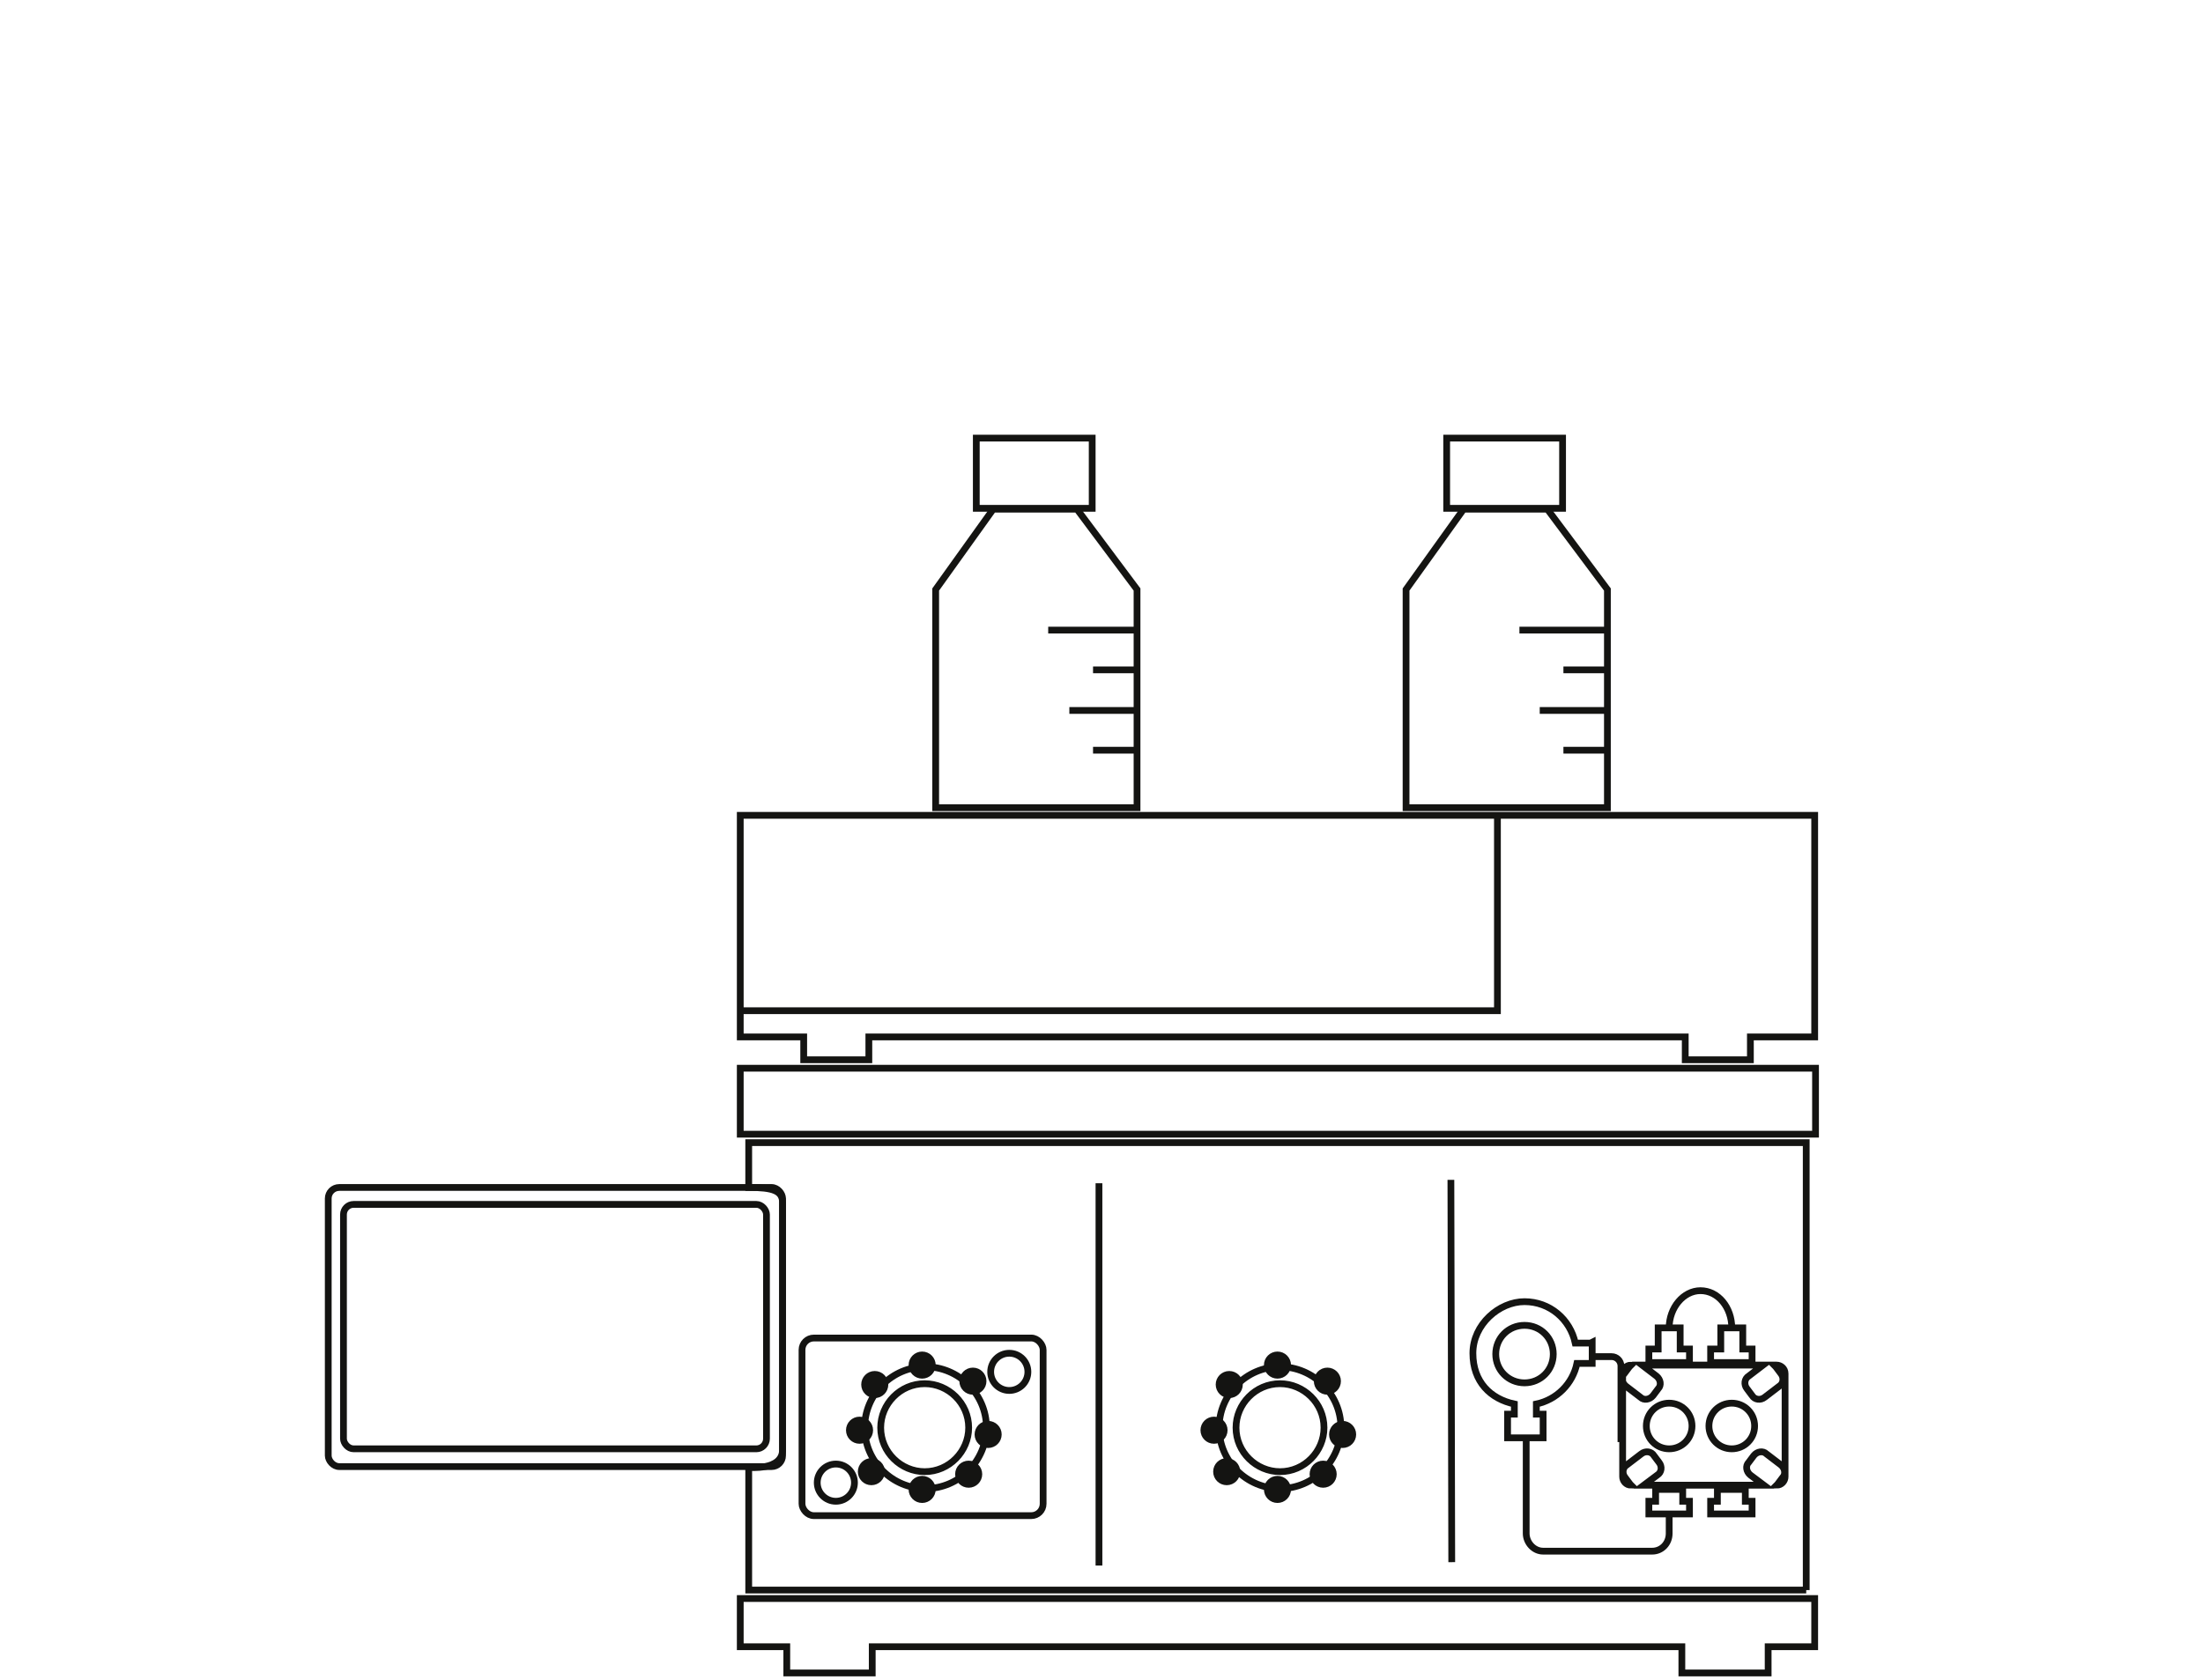 <?xml version="1.0" encoding="UTF-8"?>
<svg xmlns="http://www.w3.org/2000/svg" baseProfile="tiny" version="1.2" viewBox="0 0 260.4 198.6">
  <!-- Generator: Adobe Illustrator 29.3.1, SVG Export Plug-In . SVG Version: 2.1.0 Build 151)  -->
  <g id="AZURA_Compact_System">
    <g>
      <g>
        <polygon points="214.5 96.4 87.5 96.4 87.5 122.6 95 122.6 95 125.3 102.7 125.3 102.7 122.6 199.2 122.6 199.2 125.3 206.9 125.3 206.9 122.6 214.5 122.6 214.5 96.4" fill="none" stroke="#141412" stroke-miterlimit="10" stroke-width=".8"/>
        <polyline points="177 96.4 177 119.5 87.5 119.5" fill="none" stroke="#141412" stroke-miterlimit="10" stroke-width=".8"/>
      </g>
      <g>
        <g>
          <polygon points="127.3 60.2 117.4 60.2 110.6 69.7 110.6 95.5 134.4 95.5 134.4 69.7 127.3 60.2" fill="none" stroke="#141412" stroke-miterlimit="10" stroke-width=".8"/>
          <rect x="115.4" y="51.8" width="13.7" height="8.3" fill="none" stroke="#141412" stroke-miterlimit="10" stroke-width=".8"/>
        </g>
        <g>
          <line x1="123.9" y1="74.5" x2="134.4" y2="74.5" fill="none" stroke="#141412" stroke-miterlimit="10" stroke-width=".8"/>
          <line x1="129.2" y1="79.2" x2="134.4" y2="79.2" fill="none" stroke="#141412" stroke-miterlimit="10" stroke-width=".8"/>
          <line x1="126.4" y1="84" x2="134.4" y2="84" fill="none" stroke="#141412" stroke-miterlimit="10" stroke-width=".8"/>
          <line x1="129.2" y1="88.7" x2="134.4" y2="88.7" fill="none" stroke="#141412" stroke-miterlimit="10" stroke-width=".8"/>
        </g>
        <g>
          <polygon points="182.9 60.2 173 60.2 166.2 69.7 166.2 95.5 190 95.5 190 69.7 182.9 60.2" fill="none" stroke="#141412" stroke-miterlimit="10" stroke-width=".8"/>
          <rect x="171" y="51.8" width="13.7" height="8.3" fill="none" stroke="#141412" stroke-miterlimit="10" stroke-width=".8"/>
        </g>
        <g>
          <line x1="179.6" y1="74.5" x2="190" y2="74.5" fill="none" stroke="#141412" stroke-miterlimit="10" stroke-width=".8"/>
          <line x1="184.8" y1="79.2" x2="190" y2="79.2" fill="none" stroke="#141412" stroke-miterlimit="10" stroke-width=".8"/>
          <line x1="182" y1="84" x2="190" y2="84" fill="none" stroke="#141412" stroke-miterlimit="10" stroke-width=".8"/>
          <line x1="184.8" y1="88.7" x2="190" y2="88.7" fill="none" stroke="#141412" stroke-miterlimit="10" stroke-width=".8"/>
        </g>
      </g>
      <g>
        <rect x="87.5" y="126.3" width="127.1" height="7.8" fill="none" stroke="#141412" stroke-miterlimit="10" stroke-width=".8"/>
        <path d="M213.5,188h-125v-14.5s4,.4,4-2.1,0-12.4,0-12.4c0,0,0-16.1,0-16.8,0-1.4-1.1-1.8-4-1.8v-5.3h125v52.9Z" fill="none" stroke="#141412" stroke-miterlimit="10" stroke-width=".8"/>
        <polygon points="87.5 189 87.5 194.7 93 194.7 93 197.8 103.1 197.8 103.1 194.7 198.8 194.7 198.8 197.8 209 197.8 209 194.7 214.5 194.7 214.5 189 87.5 189" fill="none" stroke="#141412" stroke-miterlimit="10" stroke-width=".8"/>
        <line x1="129.9" y1="139.9" x2="129.9" y2="185.1" fill="none" stroke="#141412" stroke-miterlimit="10" stroke-width=".8"/>
        <line x1="171.5" y1="139.5" x2="171.6" y2="184.7" fill="none" stroke="#141412" stroke-miterlimit="10" stroke-width=".8"/>
        <g>
          <g>
            <polygon points="206.3 177.5 206.3 176.1 203 176.1 203 177.5 202.2 177.5 202.2 179 207.1 179 207.1 177.5 206.3 177.5" fill="none" stroke="#141412" stroke-miterlimit="10" stroke-width=".8"/>
            <polygon points="198.9 177.5 198.9 176.1 195.7 176.1 195.7 177.5 194.9 177.5 194.9 179 199.7 179 199.7 177.5 198.9 177.5" fill="none" stroke="#141412" stroke-miterlimit="10" stroke-width=".8"/>
            <polygon points="198.6 159.5 198.6 157 196 157 196 159.5 194.9 159.5 194.9 161.1 199.7 161.1 199.7 159.5 198.6 159.5" fill="none" stroke="#141412" stroke-miterlimit="10" stroke-width=".8"/>
            <polygon points="206 159.5 206 157 203.4 157 203.4 159.5 202.2 159.5 202.2 161.1 207.1 161.1 207.1 159.5 206 159.5" fill="none" stroke="#141412" stroke-miterlimit="10" stroke-width=".8"/>
            <path d="M209.7,161.4h0c0,0,.1.1.2.2l.6.8c.4.5.3,1.2-.2,1.5l-1.7,1.3c-.5.4-1.2.3-1.5-.2l-.6-.8c-.4-.5-.3-1.2.2-1.5l1.7-1.3h-14.3l1.7,1.3c.5.4.6,1.1.2,1.5l-.6.8c-.4.5-1.1.6-1.5.2l-1.7-1.3c-.5-.4-.6-1.1-.2-1.5l.6-.8c0,0,.1-.1.2-.2-.6,0-1,.5-1,1v12.2c0,.5.4,1,1,1,0,0,0,0-.1-.1l-.6-.8c-.4-.5-.3-1.2.2-1.5l1.7-1.3c.5-.4,1.2-.3,1.5.2l.6.8c.4.5.3,1.2-.2,1.5l-1.6,1.2h14.2s-1.6-1.2-1.6-1.2c-.5-.4-.6-1.1-.2-1.5l.6-.8c.4-.5,1.1-.6,1.5-.2l1.7,1.3c.5.4.6,1.1.2,1.5l-.6.8c0,0,0,0-.1.1.6,0,1-.5,1-1v-12.2c0-.6-.5-1-1-1ZM197.3,171.3c-1.5,0-2.7-1.2-2.7-2.7s1.2-2.7,2.7-2.7,2.7,1.2,2.7,2.7-1.2,2.7-2.7,2.7ZM204.7,171.3c-1.5,0-2.7-1.2-2.7-2.7s1.2-2.7,2.7-2.7,2.7,1.2,2.7,2.7-1.2,2.7-2.7,2.7Z" fill="none" stroke="#141412" stroke-miterlimit="10" stroke-width=".8"/>
            <path d="M204.7,157c0-2.4-1.6-4.4-3.7-4.4-2,0-3.7,2-3.7,4.4" fill="none" stroke="#141412" stroke-miterlimit="10" stroke-width=".8"/>
          </g>
          <path d="M191.6,170.5v-9c0-.6-.5-1.1-1.1-1.1h-2.5" fill="none" stroke="#141412" stroke-miterlimit="10" stroke-width=".8"/>
          <path d="M188,158.8h-1.8c-.6-2.8-3-4.9-6-4.9s-6.1,2.7-6.1,6.1,2.1,5.4,4.9,6v1.2h-.8v2.8h4.2v-2.8h-.8v-1.2c2.4-.5,4.3-2.4,4.8-4.8h1.8v-2.5ZM180.2,163.5c-1.9,0-3.4-1.5-3.4-3.4s1.5-3.4,3.4-3.4,3.4,1.5,3.4,3.4-1.5,3.4-3.4,3.4Z" fill="none" stroke="#141412" stroke-miterlimit="10" stroke-width=".8"/>
          <path d="M197.3,179.1v2.2c0,1.2-.9,2.1-2,2.1h-12.9c-1.1,0-2-1-2-2.1v-11.2" fill="none" stroke="#141412" stroke-miterlimit="10" stroke-width=".8"/>
        </g>
        <g>
          <rect x="94.8" y="158.2" width="28.5" height="21" rx="1.4" ry="1.4" fill="none" stroke="#141412" stroke-miterlimit="10" stroke-width=".8"/>
          <circle cx="119.3" cy="162.2" r="2.2" fill="none" stroke="#141412" stroke-miterlimit="10" stroke-width=".8"/>
          <circle cx="98.8" cy="175.3" r="2.2" fill="none" stroke="#141412" stroke-miterlimit="10" stroke-width=".8"/>
        </g>
        <g>
          <circle cx="109" cy="161.4" r="1.2" fill="#141412" stroke="#141412" stroke-miterlimit="10" stroke-width=".8"/>
          <circle cx="115" cy="163.3" r="1.2" fill="#141412" stroke="#141412" stroke-miterlimit="10" stroke-width=".8"/>
          <circle cx="116.8" cy="169.6" r="1.2" fill="#141412" stroke="#141412" stroke-miterlimit="10" stroke-width=".8"/>
          <circle cx="114.5" cy="174.3" r="1.2" fill="#141412" stroke="#141412" stroke-miterlimit="10" stroke-width=".8"/>
          <circle cx="109" cy="176.1" r="1.2" fill="#141412" stroke="#141412" stroke-miterlimit="10" stroke-width=".8"/>
          <circle cx="103" cy="174" r="1.2" fill="#141412" stroke="#141412" stroke-miterlimit="10" stroke-width=".8"/>
          <circle cx="101.6" cy="169.1" r="1.2" fill="#141412" stroke="#141412" stroke-miterlimit="10" stroke-width=".8"/>
          <circle cx="103.4" cy="163.7" r="1.2" fill="#141412" stroke="#141412" stroke-miterlimit="10" stroke-width=".8"/>
          <path d="M109.4,161.6h0c-4,0-7.2,3.3-7.2,7.2h0c0,4,3.3,7.2,7.2,7.2h0c4,0,7.2-3.3,7.2-7.2h0c0-4-3.3-7.2-7.2-7.2ZM114.5,168.8c0,2.8-2.3,5.2-5.2,5.2h0c-2.8,0-5.2-2.3-5.2-5.2h0c0-2.8,2.3-5.2,5.2-5.2h0c2.8,0,5.2,2.3,5.2,5.2h0Z" fill="none" stroke="#141412" stroke-miterlimit="10" stroke-width=".8"/>
        </g>
        <g>
          <circle cx="151" cy="161.4" r="1.2" fill="#141412" stroke="#141412" stroke-miterlimit="10" stroke-width=".8"/>
          <circle cx="156.9" cy="163.3" r="1.2" fill="#141412" stroke="#141412" stroke-miterlimit="10" stroke-width=".8"/>
          <circle cx="158.7" cy="169.6" r="1.2" fill="#141412" stroke="#141412" stroke-miterlimit="10" stroke-width=".8"/>
          <circle cx="156.4" cy="174.3" r="1.2" fill="#141412" stroke="#141412" stroke-miterlimit="10" stroke-width=".8"/>
          <circle cx="151" cy="176.1" r="1.2" fill="#141412" stroke="#141412" stroke-miterlimit="10" stroke-width=".8"/>
          <circle cx="145" cy="174" r="1.2" fill="#141412" stroke="#141412" stroke-miterlimit="10" stroke-width=".8"/>
          <circle cx="143.5" cy="169.1" r="1.2" fill="#141412" stroke="#141412" stroke-miterlimit="10" stroke-width=".8"/>
          <circle cx="145.3" cy="163.7" r="1.2" fill="#141412" stroke="#141412" stroke-miterlimit="10" stroke-width=".8"/>
          <path d="M151.3,161.6h0c-4,0-7.2,3.3-7.2,7.2h0c0,4,3.3,7.2,7.2,7.2h0c4,0,7.2-3.3,7.2-7.2h0c0-4-3.3-7.2-7.2-7.2ZM156.5,168.8c0,2.8-2.3,5.2-5.2,5.2h0c-2.8,0-5.2-2.3-5.2-5.2h0c0-2.8,2.3-5.2,5.2-5.2h0c2.8,0,5.2,2.3,5.2,5.2h0Z" fill="none" stroke="#141412" stroke-miterlimit="10" stroke-width=".8"/>
        </g>
      </g>
      <g>
        <rect x="38.8" y="140.4" width="53.7" height="33" rx="1.3" ry="1.3" fill="none" stroke="#141412" stroke-miterlimit="10" stroke-width=".8"/>
        <rect x="40.6" y="142.4" width="50" height="28.9" rx="1.2" ry="1.2" fill="none" stroke="#141412" stroke-miterlimit="10" stroke-width=".8"/>
      </g>
    </g>
  </g>
  <g id="AZURA_Lab_System" display="none">
    <g>
      <g>
        <polyline points="63.5 135.2 63.5 145.8 145.6 145.8 145.6 111 63.5 111 63.5 113.7" fill="none" stroke="#141412" stroke-miterlimit="10" stroke-width=".8"/>
        <g>
          <polygon points="145.6 52.2 63.5 52.2 63.5 68.1 68.4 68.1 68.4 69.7 73.4 69.7 73.4 68.1 135.7 68.1 135.7 69.7 140.7 69.7 140.7 68.1 145.6 68.1 145.6 52.2" fill="none" stroke="#141412" stroke-miterlimit="10" stroke-width=".8"/>
          <polyline points="121.3 52.2 121.3 66.2 63.5 66.2" fill="none" stroke="#141412" stroke-miterlimit="10" stroke-width=".8"/>
        </g>
        <rect x="63.5" y="152.3" width="82.1" height="4.6" fill="none" stroke="#141412" stroke-miterlimit="10" stroke-width=".8"/>
        <polygon points="63.5 146.4 63.5 149.8 67.1 149.8 67.1 151.6 73.7 151.6 73.7 149.8 135.4 149.8 135.4 151.6 142 151.6 142 149.8 145.6 149.8 145.6 146.4 63.5 146.4" fill="none" stroke="#141412" stroke-miterlimit="10" stroke-width=".8"/>
        <rect x="63.5" y="157.6" width="82.1" height="34.4" fill="none" stroke="#141412" stroke-miterlimit="10" stroke-width=".8"/>
        <polygon points="63.5 192.6 63.5 196 67.1 196 67.1 197.8 73.7 197.8 73.7 196 135.4 196 135.4 197.8 142 197.8 142 196 145.6 196 145.6 192.6 63.5 192.6" fill="none" stroke="#141412" stroke-miterlimit="10" stroke-width=".8"/>
        <rect x="65.1" y="70.4" width="80.5" height="4.4" fill="none" stroke="#141412" stroke-miterlimit="10" stroke-width=".8"/>
        <rect x="63.5" y="105.9" width="82.1" height="4.4" fill="none" stroke="#141412" stroke-miterlimit="10" stroke-width=".8"/>
        <polygon points="145.6 103.5 145.6 75.4 65.1 75.4 65.1 103.5 68 103.5 68 105.3 74.6 105.3 74.6 103.5 136.2 103.5 136.2 105.3 142.7 105.3 142.7 103.5 145.6 103.5" fill="none" stroke="#141412" stroke-miterlimit="10" stroke-width=".8"/>
        <path d="M113.8,140.6h-17.1c-.4,0-.6-.3-.6-.6v-2.7c0-.4.3-.6.4-.6h17.1c.6,0,.9.3.9.6v2.7c0,.4-.3.6-.6.6Z" fill="none" stroke="#141412" stroke-miterlimit="10" stroke-width=".8"/>
        <path d="M113.5,121.4h0c0,0,.1.1.2.2l.6.8c.4.5.3,1.1-.2,1.5l-1.7,1.3c-.5.4-1.1.3-1.5-.2l-.6-.8c-.4-.5-.3-1.1.2-1.5l1.6-1.2h-13.9l1.6,1.2c.5.4.6,1,.2,1.5l-.6.8c-.4.5-1,.6-1.5.2l-1.7-1.3c-.5-.4-.6-1-.2-1.5l.6-.8c0,0,.1-.1.2-.2-.5,0-1,.5-1,1v11.9c0,.5.4,1,.9,1,0,0,0,0-.1-.1l-.6-.8c-.4-.5-.3-1.1.2-1.5l1.7-1.3c.5-.4,1.1-.3,1.5.2l.6.8c.4.5.3,1.1-.2,1.5l-1.6,1.2h13.8s-1.6-1.2-1.6-1.2c-.5-.4-.6-1-.2-1.5l.6-.8c.4-.5,1-.6,1.5-.2l1.7,1.3c.5.4.6,1,.2,1.5l-.6.8c0,0,0,0-.1.1.5,0,1-.5,1-1v-11.9c0-.6-.5-1-1-1ZM101.4,131c-1.4,0-2.6-1.2-2.6-2.6s1.2-2.6,2.6-2.6,2.6,1.2,2.6,2.6-1.2,2.6-2.6,2.6ZM108.5,131c-1.4,0-2.6-1.2-2.6-2.6s1.2-2.6,2.6-2.6,2.6,1.2,2.6,2.6-1.2,2.6-2.6,2.6Z" fill="none" stroke="#141412" stroke-miterlimit="10" stroke-width=".8"/>
        <g>
          <g>
            <polygon points="116.8 176 116.8 175.2 114.8 175.2 114.8 176 114.4 176 114.4 177 117.2 177 117.2 176 116.8 176" fill="none" stroke="#141412" stroke-miterlimit="10" stroke-width=".8"/>
            <polygon points="112.4 176.1 112.4 175.2 110.4 175.2 110.4 176.1 110 176.1 110 177.1 112.8 177.1 112.8 176.1 112.4 176.1" fill="none" stroke="#141412" stroke-miterlimit="10" stroke-width=".8"/>
            <polygon points="112.2 164.6 112.2 163 110.6 163 110.6 164.6 110 164.6 110 165.6 112.8 165.6 112.8 164.6 112.2 164.6" fill="none" stroke="#141412" stroke-miterlimit="10" stroke-width=".8"/>
            <polygon points="116.6 164.6 116.6 163 115 163 115 164.6 114.4 164.6 114.4 165.6 117.2 165.6 117.2 164.6 116.6 164.6" fill="none" stroke="#141412" stroke-miterlimit="10" stroke-width=".8"/>
            <path d="M118.8,165.8h0s0,0,.1.1l.4.5c.2.3.2.7-.1,1l-1,.8c-.3.2-.7.2-.9-.1l-.4-.5c-.2-.3-.2-.7.1-1l1-.8h-8.5c0,0,1,.9,1,.9.3.2.3.7.1,1l-.4.5c-.2.3-.6.4-.9.1l-1-.8c-.3-.2-.3-.7-.1-1l.4-.5s0,0,.1-.1c-.3,0-.6.3-.6.7v7.8c0,.3.3.6.6.7,0,0,0,0,0,0l-.4-.5c-.2-.3-.2-.7.1-1l1-.8c.3-.2.7-.2.9.1l.4.5c.2.3.2.7-.1,1l-1,.8h8.4c0,0-1-.8-1-.8-.3-.2-.3-.7-.1-1l.4-.5c.2-.3.6-.4.9-.1l1,.8c.3.2.3.7.1,1l-.4.5s0,0,0,0c.3,0,.6-.3.6-.7v-7.8c0-.4-.3-.7-.6-.7ZM111.4,172.1c-.9,0-1.6-.8-1.6-1.7s.7-1.7,1.6-1.7c.9,0,1.6.8,1.6,1.7s-.7,1.7-1.6,1.7ZM115.8,172.1c-.9,0-1.6-.8-1.6-1.7s.7-1.7,1.6-1.7c.9,0,1.6.8,1.6,1.7s-.7,1.7-1.6,1.7Z" fill="none" stroke="#141412" stroke-miterlimit="10" stroke-width=".8"/>
            <path d="M115.8,163c0-1.6-1-2.8-2.2-2.8-1.2,0-2.2,1.3-2.2,2.8" fill="none" stroke="#141412" stroke-miterlimit="10" stroke-width=".8"/>
          </g>
          <rect x="79.1" y="179.5" width="5.1" height="5.5" fill="none" stroke="#141412" stroke-miterlimit="10" stroke-width=".8"/>
          <path d="M80,179.5v-7.3c0-1.2-.9-1.1-1.7-1.1" fill="none" stroke="#141412" stroke-miterlimit="10" stroke-width=".8"/>
          <path d="M78.5,170.5h-1.1c-.3-1.7-1.8-2.9-3.6-2.9s-3.6,1.6-3.6,3.6,1.2,3.2,2.9,3.6v.7h-.5v3.4h2.5v-3.4h-.5v-.7c1.4-.3,2.5-1.4,2.8-2.8h1.1v-1.5ZM73.8,173.2c-1.1,0-2-.9-2-2s.9-2,2-2,2,.9,2,2-.9,2-2,2Z" fill="none" stroke="#141412" stroke-miterlimit="10" stroke-width=".8"/>
          <rect x="130" y="163.6" width="9" height="2.2" rx="1" ry="1" fill="none" stroke="#141412" stroke-miterlimit="10" stroke-width=".8"/>
          <rect x="130" y="160.5" width="9" height="2.2" rx="1" ry="1" fill="none" stroke="#141412" stroke-miterlimit="10" stroke-width=".8"/>
          <rect x="71.9" y="166.1" width="1.5" height="1.5" fill="none" stroke="#141412" stroke-miterlimit="10" stroke-width=".8"/>
          <rect x="74.3" y="166.1" width="1.5" height="1.5" fill="none" stroke="#141412" stroke-miterlimit="10" stroke-width=".8"/>
          <g>
            <polygon points="80.9 180.8 80.9 181.9 82.5 181.9 82.5 180.8 84.3 180.8 84.3 179.5 79.1 179.5 79.1 180.8 80.9 180.8" fill="none" stroke="#141412" stroke-miterlimit="10" stroke-width=".8"/>
            <polygon points="82.5 183.7 82.5 182.6 80.9 182.6 80.9 183.7 79.1 183.7 79.1 185 84.3 185 84.3 183.7 82.5 183.7" fill="none" stroke="#141412" stroke-miterlimit="10" stroke-width=".8"/>
          </g>
          <path d="M73.8,179v2.3s0,1.1,1.3,1c1.7,0,4,0,4,0" fill="none" stroke="#141412" stroke-miterlimit="10" stroke-width=".8"/>
          <g>
            <g>
              <polygon points="95 176 95 175.2 93 175.2 93 176 92.6 176 92.6 177 95.4 177 95.4 176 95 176" fill="none" stroke="#141412" stroke-miterlimit="10" stroke-width=".8"/>
              <polygon points="90.6 176.1 90.6 175.2 88.6 175.2 88.6 176.1 88.2 176.1 88.2 177.1 91.1 177.1 91.1 176.1 90.6 176.1" fill="none" stroke="#141412" stroke-miterlimit="10" stroke-width=".8"/>
              <polygon points="90.4 164.6 90.4 163 88.8 163 88.8 164.6 88.2 164.6 88.2 165.6 91.1 165.6 91.1 164.6 90.4 164.6" fill="none" stroke="#141412" stroke-miterlimit="10" stroke-width=".8"/>
              <polygon points="94.8 164.6 94.8 163 93.2 163 93.2 164.6 92.6 164.6 92.6 165.6 95.4 165.6 95.4 164.6 94.8 164.6" fill="none" stroke="#141412" stroke-miterlimit="10" stroke-width=".8"/>
              <path d="M97,165.8h0s0,0,.1.1l.4.5c.2.3.2.7-.1,1l-1,.8c-.3.2-.7.2-.9-.1l-.4-.5c-.2-.3-.2-.7.1-1l1-.8h-8.5c0,0,1,.9,1,.9.3.2.3.7.1,1l-.4.5c-.2.3-.6.4-.9.1l-1-.8c-.3-.2-.3-.7-.1-1l.4-.5s0,0,.1-.1c-.3,0-.6.3-.6.7v7.8c0,.3.3.6.6.7,0,0,0,0,0,0l-.4-.5c-.2-.3-.2-.7.1-1l1-.8c.3-.2.7-.2.9.1l.4.5c.2.3.2.7-.1,1l-1,.8h8.4c0,0-1-.8-1-.8-.3-.2-.3-.7-.1-1l.4-.5c.2-.3.6-.4.9-.1l1,.8c.3.2.3.7.1,1l-.4.5s0,0,0,0c.3,0,.6-.3.6-.7v-7.8c0-.4-.3-.7-.6-.7ZM89.6,172.1c-.9,0-1.6-.8-1.6-1.7s.7-1.7,1.6-1.7c.9,0,1.6.8,1.6,1.7s-.7,1.7-1.6,1.7ZM94,172.1c-.9,0-1.6-.8-1.6-1.7s.7-1.7,1.6-1.7c.9,0,1.6.8,1.6,1.7s-.7,1.7-1.6,1.7Z" fill="none" stroke="#141412" stroke-miterlimit="10" stroke-width=".8"/>
              <path d="M94,163c0-1.6-1-2.8-2.2-2.8-1.2,0-2.2,1.3-2.2,2.8" fill="none" stroke="#141412" stroke-miterlimit="10" stroke-width=".8"/>
            </g>
            <rect x="88.7" y="177.1" width="1.8" height="1.6" fill="none" stroke="#141412" stroke-miterlimit="10" stroke-width=".8"/>
          </g>
        </g>
        <path d="M75.1,166.1v-2.1c0-.7.6-1.3,1.3-1.3h4.9c.7,0,1.3.6,1.3,1.3v11.9c0,.6.5,1.1,1.1,1.1h1.1c.7,0,1.3.6,1.3,1.3v2.4c0,.6.5,1,1,1h1.3c.6,0,1.1-.5,1.1-1.1v-1.9" fill="none" stroke="#141412" stroke-miterlimit="10" stroke-width=".8"/>
        <path d="M72.7,166.2v-6.1c0-.7.6-1.3,1.3-1.3h27.4c.7,0,1.3.6,1.3,1.3v20.4c0,.7.6,1.3,1.3,1.3h6.2c.7,0,1.3-.6,1.3-1.3v-3.3" fill="none" stroke="#141412" stroke-miterlimit="10" stroke-width=".8"/>
        <g>
          <g>
            <polygon points="89.9 30.1 83.7 30.1 79.4 36.1 79.4 52.2 94.3 52.2 94.3 36.1 89.9 30.1" fill="none" stroke="#141412" stroke-miterlimit="10" stroke-width=".8"/>
            <rect x="82.4" y="24.8" width="8.6" height="5.2" fill="none" stroke="#141412" stroke-miterlimit="10" stroke-width=".8"/>
          </g>
          <g>
            <line x1="87.8" y1="39" x2="94.3" y2="39" fill="none" stroke="#141412" stroke-miterlimit="10" stroke-width=".8"/>
            <line x1="91" y1="42" x2="94.3" y2="42" fill="none" stroke="#141412" stroke-miterlimit="10" stroke-width=".8"/>
            <line x1="89.3" y1="45" x2="94.3" y2="45" fill="none" stroke="#141412" stroke-miterlimit="10" stroke-width=".8"/>
            <line x1="91" y1="48" x2="94.3" y2="48" fill="none" stroke="#141412" stroke-miterlimit="10" stroke-width=".8"/>
          </g>
          <g>
            <polygon points="124.7 30.1 118.4 30.1 114.2 36.1 114.2 52.2 129.1 52.2 129.1 36.1 124.7 30.1" fill="none" stroke="#141412" stroke-miterlimit="10" stroke-width=".8"/>
            <rect x="117.2" y="24.8" width="8.6" height="5.2" fill="none" stroke="#141412" stroke-miterlimit="10" stroke-width=".8"/>
          </g>
          <g>
            <line x1="122.5" y1="39" x2="129.1" y2="39" fill="none" stroke="#141412" stroke-miterlimit="10" stroke-width=".8"/>
            <line x1="125.8" y1="42" x2="129.1" y2="42" fill="none" stroke="#141412" stroke-miterlimit="10" stroke-width=".8"/>
            <line x1="124.1" y1="45" x2="129.1" y2="45" fill="none" stroke="#141412" stroke-miterlimit="10" stroke-width=".8"/>
            <line x1="125.8" y1="48" x2="129.1" y2="48" fill="none" stroke="#141412" stroke-miterlimit="10" stroke-width=".8"/>
          </g>
        </g>
        <path d="M127.9,168.7v7.8h13.2v-7.8h-13.2ZM131.1,175.2c-.5,0-.9-.4-.9-.9s.4-.9.9-.9.9.4.9.9-.4.9-.9.9ZM131.1,171.9c-.5,0-.9-.4-.9-.9s.4-.9.9-.9.9.4.9.9-.4.9-.9.9ZM134.5,175.2c-.5,0-.9-.4-.9-.9s.4-.9.9-.9.9.4.9.9-.4.9-.9.9ZM134.5,171.9c-.5,0-.9-.4-.9-.9s.4-.9.9-.9.9.4.9.9-.4.9-.9.9ZM138,175.2c-.5,0-.9-.4-.9-.9s.4-.9.9-.9.9.4.9.9-.4.9-.9.9ZM138,171.9c-.5,0-.9-.4-.9-.9s.4-.9.9-.9.9.4.9.9-.4.9-.9.9Z" fill="none" stroke="#141412" stroke-miterlimit="10" stroke-width=".8"/>
        <g>
          <rect x="34" y="113.6" width="35.2" height="21.6" rx="1.3" ry="1.3" fill="none" stroke="#141412" stroke-miterlimit="10" stroke-width=".8"/>
          <rect x="35.2" y="115" width="32.7" height="18.9" rx="1.2" ry="1.2" fill="none" stroke="#141412" stroke-miterlimit="10" stroke-width=".8"/>
        </g>
        <line x1="91.7" y1="78.6" x2="91.7" y2="100.8" fill="none" stroke="#141412" stroke-miterlimit="10" stroke-width=".7"/>
        <line x1="119" y1="78.4" x2="119" y2="100.6" fill="none" stroke="#141412" stroke-miterlimit="10" stroke-width=".7"/>
        <g>
          <circle cx="105.5" cy="85.3" r=".8" fill="#141412" stroke="#141412" stroke-miterlimit="10" stroke-width=".8"/>
          <circle cx="109.4" cy="86.5" r=".8" fill="#141412" stroke="#141412" stroke-miterlimit="10" stroke-width=".8"/>
          <circle cx="110.6" cy="90.7" r=".8" fill="#141412" stroke="#141412" stroke-miterlimit="10" stroke-width=".8"/>
          <circle cx="109.1" cy="93.8" r=".8" fill="#141412" stroke="#141412" stroke-miterlimit="10" stroke-width=".8"/>
          <circle cx="105.5" cy="95" r=".8" fill="#141412" stroke="#141412" stroke-miterlimit="10" stroke-width=".8"/>
          <circle cx="101.6" cy="93.6" r=".8" fill="#141412" stroke="#141412" stroke-miterlimit="10" stroke-width=".8"/>
          <circle cx="100.6" cy="90.3" r=".8" fill="#141412" stroke="#141412" stroke-miterlimit="10" stroke-width=".8"/>
          <circle cx="101.8" cy="86.8" r=".8" fill="#141412" stroke="#141412" stroke-miterlimit="10" stroke-width=".8"/>
          <path d="M105.7,85.5h0c-2.6,0-4.7,2.1-4.7,4.7h0c0,2.6,2.1,4.7,4.7,4.7h0c2.6,0,4.7-2.1,4.7-4.7h0c0-2.6-2.1-4.7-4.7-4.7ZM109.1,90.2c0,1.9-1.5,3.4-3.4,3.4h0c-1.9,0-3.4-1.5-3.4-3.4h0c0-1.9,1.5-3.4,3.4-3.4h0c1.9,0,3.4,1.5,3.4,3.4h0Z" fill="none" stroke="#141412" stroke-miterlimit="10" stroke-width=".8"/>
        </g>
        <g>
          <circle cx="78.6" cy="85.3" r=".8" fill="#141412" stroke="#141412" stroke-miterlimit="10" stroke-width=".8"/>
          <circle cx="82.6" cy="86.5" r=".8" fill="#141412" stroke="#141412" stroke-miterlimit="10" stroke-width=".8"/>
          <circle cx="83.7" cy="90.7" r=".8" fill="#141412" stroke="#141412" stroke-miterlimit="10" stroke-width=".8"/>
          <circle cx="82.2" cy="93.8" r=".8" fill="#141412" stroke="#141412" stroke-miterlimit="10" stroke-width=".8"/>
          <circle cx="78.6" cy="95" r=".8" fill="#141412" stroke="#141412" stroke-miterlimit="10" stroke-width=".8"/>
          <circle cx="74.7" cy="93.6" r=".8" fill="#141412" stroke="#141412" stroke-miterlimit="10" stroke-width=".8"/>
          <circle cx="73.8" cy="90.3" r=".8" fill="#141412" stroke="#141412" stroke-miterlimit="10" stroke-width=".8"/>
          <circle cx="74.9" cy="86.8" r=".8" fill="#141412" stroke="#141412" stroke-miterlimit="10" stroke-width=".8"/>
          <path d="M78.9,85.5h0c-2.6,0-4.7,2.1-4.7,4.7h0c0,2.6,2.1,4.7,4.7,4.7h0c2.6,0,4.7-2.1,4.7-4.7h0c0-2.6-2.1-4.7-4.7-4.7ZM82.2,90.2c0,1.9-1.5,3.4-3.4,3.4h0c-1.9,0-3.4-1.5-3.4-3.4h0c0-1.9,1.5-3.4,3.4-3.4h0c1.9,0,3.4,1.5,3.4,3.4h0Z" fill="none" stroke="#141412" stroke-miterlimit="10" stroke-width=".8"/>
        </g>
        <path d="M160,83.3l4-5.1c.8-1,.6-2.5-.4-3.4h0c-1-.8-2.5-.6-3.4.4l-4.2,5.2h-9.9v15.1h13.8v-12.3Z" fill="none" stroke="#141412" stroke-miterlimit="10" stroke-width=".8"/>
        <g>
          <circle cx="153" cy="83.3" r=".8" fill="#141412" stroke="#141412" stroke-miterlimit="10" stroke-width=".8"/>
          <circle cx="156.9" cy="84.5" r=".8" fill="#141412" stroke="#141412" stroke-miterlimit="10" stroke-width=".8"/>
          <circle cx="158.1" cy="88.7" r=".8" fill="#141412" stroke="#141412" stroke-miterlimit="10" stroke-width=".8"/>
          <circle cx="156.6" cy="91.8" r=".8" fill="#141412" stroke="#141412" stroke-miterlimit="10" stroke-width=".8"/>
          <circle cx="153" cy="93" r=".8" fill="#141412" stroke="#141412" stroke-miterlimit="10" stroke-width=".8"/>
          <circle cx="149.1" cy="91.6" r=".8" fill="#141412" stroke="#141412" stroke-miterlimit="10" stroke-width=".8"/>
          <circle cx="148.1" cy="88.3" r=".8" fill="#141412" stroke="#141412" stroke-miterlimit="10" stroke-width=".8"/>
          <circle cx="149.3" cy="84.8" r=".8" fill="#141412" stroke="#141412" stroke-miterlimit="10" stroke-width=".8"/>
          <path d="M153.2,83.5h0c-2.6,0-4.7,2.1-4.7,4.7h0c0,2.6,2.1,4.7,4.7,4.7h0c2.6,0,4.7-2.1,4.7-4.7h0c0-2.6-2.1-4.7-4.7-4.7ZM156.6,88.2c0,1.9-1.5,3.4-3.4,3.4h0c-1.9,0-3.4-1.5-3.4-3.4h0c0-1.9,1.5-3.4,3.4-3.4h0c1.9,0,3.4,1.5,3.4,3.4h0Z" fill="none" stroke="#141412" stroke-miterlimit="10" stroke-width=".8"/>
        </g>
      </g>
      <g>
        <rect x="151.8" y="187.6" width="74.6" height="4.3" fill="none" stroke="#141412" stroke-width=".8"/>
        <path d="M156.9,182.8v-16.9h-.6v-1.9h4.1v1.9h-.6v16.9s0,1.4-1.5,1.4-1.4-1.4-1.4-1.4" fill="none" stroke="#141412" stroke-width=".8"/>
        <path d="M187.2,182.8v-16.9h-.6v-1.9h4.1v1.9h-.6v16.9s0,1.4-1.5,1.4-1.4-1.4-1.4-1.4" fill="none" stroke="#141412" stroke-width=".8"/>
        <path d="M161.9,182.8v-16.9h-.6v-1.9h4.1v1.9h-.6v16.9s0,1.4-1.5,1.4-1.4-1.4-1.4-1.4" fill="none" stroke="#141412" stroke-width=".8"/>
        <path d="M192.3,182.8v-16.9h-.6v-1.9h4.1v1.9h-.6v16.9s0,1.4-1.5,1.4-1.4-1.4-1.4-1.4" fill="none" stroke="#141412" stroke-width=".8"/>
        <path d="M167,182.8v-16.9h-.6v-1.9h4.1v1.9h-.6v16.9s0,1.4-1.5,1.4-1.4-1.4-1.4-1.4" fill="none" stroke="#141412" stroke-width=".8"/>
        <path d="M197.3,182.8v-16.9h-.6v-1.9h4.1v1.9h-.6v16.9s0,1.4-1.5,1.4-1.4-1.4-1.4-1.4" fill="none" stroke="#141412" stroke-width=".8"/>
        <path d="M172,182.8v-16.9h-.6v-1.9h4.1v1.9h-.6v16.9s0,1.4-1.5,1.4-1.4-1.4-1.4-1.4" fill="none" stroke="#141412" stroke-width=".8"/>
        <path d="M202.4,182.8v-16.9h-.6v-1.9h4.1v1.9h-.6v16.9s0,1.4-1.5,1.4-1.4-1.4-1.4-1.4" fill="none" stroke="#141412" stroke-width=".8"/>
        <path d="M212.6,183.5v-9.4h-1.9v-4.3h13v4.3h-1.8v9.4c-.1.7-.7,1.2-1.3,1.2h-6.7c-.7,0-1.2-.6-1.3-1.2Z" fill="none" stroke="#141412" stroke-miterlimit="10" stroke-width=".8"/>
        <path d="M177.1,182.8v-16.9h-.6v-1.9h4.1v1.9h-.6v16.9s0,1.4-1.5,1.4-1.4-1.4-1.4-1.4" fill="none" stroke="#141412" stroke-width=".8"/>
        <path d="M182.2,182.8v-16.9h-.6v-1.9h4.1v1.9h-.6v16.9s0,1.4-1.5,1.4-1.4-1.4-1.4-1.4" fill="none" stroke="#141412" stroke-width=".8"/>
        <path d="M208.8,186.6v-20.1h-1.5v17.8c0,.6-.5,1.2-1.2,1.2h-50.7c-.6,0-1.2-.5-1.2-1.2v-17.8h-1.5v20.1h56Z" fill="none" stroke="#141412" stroke-width=".8"/>
        <rect x="210.6" y="185.4" width="13" height="1.2" fill="#141412"/>
        <rect x="163.1" y="161.7" width="27.8" height="1.2" fill="#141412"/>
        <path d="M226.4,196.3v-3.7h-74.6v3.4h2.2v1.8h6.8v-1.5h23.9c.2.6.8,1.1,1.5,1.1s1.3-.5,1.5-1.1h29.3v1.5h6.8v-1.5h2.5Z" fill="none" stroke="#141412" stroke-width=".8"/>
        <path d="M184.2,155.6s-3.7-.8-7.8-.5v1.1h-3.4v-1.5s0-1.4,0-1.4h-1.6v-2.9h12.9v5.2ZM189.6,157.6c-1.1-1.3-3.5-1.7-3.5-1.7v-5.6l.4-.4c.2-.2.4-.5.4-.9v-2.5c0-.4-.2-.8-.5-1.1,0,0-.3-.2-.4-.2-.2,0-.5-.1-.7-.1h-14.8c-.2,0-.5,0-.7,0s-.3,0-.4.2c-.4.3-.6.7-.6,1.2,0,0,0,2.3,0,2.8s.9.9.9.9v3l-11.9-10.7h-5c-.7,0-1.3.6-1.3,1.3v5.9l12.1,9.1v2.3h27.1s.2-2.3-.9-3.5" fill="none" stroke="#141412" stroke-miterlimit="10" stroke-width=".8"/>
        <line x1="157.5" y1="142.5" x2="157.5" y2="149.6" fill="none" stroke="#141412" stroke-width=".8"/>
        <line x1="151.3" y1="149.6" x2="157.7" y2="149.6" fill="none" stroke="#141412" stroke-width=".8"/>
        <polyline points="157.5 149.6 169.4 158.9 169.4 158.9 169.5 152.6" fill="none" stroke="#141412" stroke-width=".8"/>
      </g>
    </g>
  </g>
  <g id="AZURA_Pilot_System" display="none">
    <g>
      <g>
        <path d="M49.4,124.6v28.6h67.6v-28.6H49.4Z" fill="none" stroke="#141412" stroke-miterlimit="10" stroke-width=".8"/>
        <rect x="48.9" y="80.5" width="68.7" height="4.2" fill="none" stroke="#141412" stroke-miterlimit="10" stroke-width=".8"/>
        <rect x="49.4" y="85.3" width="67.6" height="28.6" fill="none" stroke="#141412" stroke-miterlimit="10" stroke-width=".8"/>
        <rect x="48.9" y="119.8" width="68.7" height="4.2" fill="none" stroke="#141412" stroke-miterlimit="10" stroke-width=".8"/>
        <rect x="48.9" y="159.1" width="68.7" height="4.2" fill="none" stroke="#141412" stroke-miterlimit="10" stroke-width=".8"/>
        <polygon points="48.9 114.5 48.9 117.6 51.9 117.6 51.9 119.3 57.4 119.3 57.4 117.6 109.1 117.6 109.1 119.3 114.6 119.3 114.6 117.6 117.6 117.6 117.6 114.5 48.9 114.5" fill="none" stroke="#141412" stroke-miterlimit="10" stroke-width=".8"/>
        <polygon points="48.9 153.8 48.9 156.9 51.9 156.9 51.9 158.6 57.4 158.6 57.4 156.9 109.1 156.9 109.1 158.6 114.6 158.6 114.6 156.9 117.6 156.9 117.6 153.8 48.9 153.8" fill="none" stroke="#141412" stroke-miterlimit="10" stroke-width=".8"/>
        <path d="M69.8,97.7h-8.7c-.4,0-.6.3-.6.6v8.7c0,.4.3.6.6.6h1c-.1,0-.2,0-.2.2v.8c0,.1,0,.2.2.2h6.7c.1,0,.2,0,.2-.2v-.8c0-.1,0-.2-.2-.2h1c.4,0,.6-.3.6-.6v-8.7c0-.4-.3-.6-.6-.6Z" fill="none" stroke="#141412" stroke-miterlimit="10" stroke-width=".8"/>
        <g>
          <rect x="23.1" y="48" width="29.1" height="17.8" rx="1.3" ry="1.3" fill="none" stroke="#141412" stroke-miterlimit="10" stroke-width=".8"/>
          <rect x="24.1" y="49.1" width="27.1" height="15.6" rx="1.2" ry="1.2" fill="none" stroke="#141412" stroke-miterlimit="10" stroke-width=".8"/>
        </g>
        <line x1="73.1" y1="87.1" x2="73.1" y2="112.3" fill="none" stroke="#141412" stroke-miterlimit="10" stroke-width=".8"/>
        <line x1="94.2" y1="87.1" x2="94.2" y2="112.3" fill="none" stroke="#141412" stroke-miterlimit="10" stroke-width=".8"/>
        <g>
          <path d="M107.5,137.6h-1.3v-1.3h-.3v-2.2h-.8v-.5h.3v-.9h-2.1v.9h.3v.5h-.8v2.2h-.3v1.3h-2.7v-1.3h-.3v-2.2h-.8v-.5h.3v-.9h-2.1v.9h.3v.5h-.8v2.2h-.3v1.3h-1.3c-.4,0-.8.3-.8.8v9c0,.4.3.8.8.8h1.3v.6h.6v.8h2.4v-.8h.6v-.6h2.9v.6h.6v.8h2.4v-.8h.6v-.6h1.3c.4,0,.8-.3.8-.8v-9c0-.4-.3-.8-.8-.8ZM95.6,138.1c.4,0,.8.3.8.8s-.3.8-.8.8-.8-.3-.8-.8.3-.8.8-.8ZM95.6,147.6c-.4,0-.8-.3-.8-.8s.3-.8.8-.8.8.3.8.8-.3.8-.8.8ZM98.1,145c-1.3,0-2.3-1-2.3-2.3s1-2.3,2.3-2.3,2.3,1,2.3,2.3-1,2.3-2.3,2.3ZM104.3,140.5c1.3,0,2.3,1,2.3,2.3s-1,2.3-2.3,2.3-2.3-1-2.3-2.3,1-2.3,2.3-2.3ZM106.8,147.6c-.4,0-.8-.3-.8-.8s.3-.8.8-.8.8.3.8.8-.3.8-.8.8ZM106.8,139.7c-.4,0-.8-.3-.8-.8s.3-.8.8-.8.8.3.8.8-.3.8-.8.8Z" fill="none" stroke="#141412" stroke-miterlimit="10" stroke-width=".8"/>
          <g>
            <path d="M87.8,141.5v.3s-1.1,0-1.1,0c-.4-1.2-1.3-2.1-2.6-2.4v-1.2h.3v-.6h-2.1v.6h.3v1.2c-1.5.3-2.7,1.7-2.7,3.3s1.4,3.3,3.2,3.4v.8h-.4v1h1.4v-1h-.4v-.8c1.5-.2,2.7-1.4,2.9-3h1s0,.3,0,.3h.6v-2.1s-.6,0-.6,0ZM83.4,144.7c-1,0-1.9-.8-1.9-1.9s.8-1.9,1.9-1.9,1.9.8,1.9,1.9-.8,1.9-1.9,1.9Z" fill="none" stroke="#141412" stroke-miterlimit="10" stroke-width=".8"/>
            <path d="M79.1,148.7h3.5c.6,0,1-.2,1-.8" fill="none" stroke="#141412" stroke-miterlimit="10" stroke-width=".8"/>
            <path d="M104.4,132.6v-.5c0-.6-.2-1-.8-1" fill="none" stroke="#141412" stroke-miterlimit="10" stroke-width=".8"/>
            <path d="M98,132.6v-.6c0-.6-.2-1-.8-1" fill="none" stroke="#141412" stroke-miterlimit="10" stroke-width=".8"/>
            <line x1="103.6" y1="131" x2="84.2" y2="131" fill="none" stroke="#141412" stroke-miterlimit="10" stroke-width=".8"/>
            <path d="M90,138.7v2.6c0,.5-.2.7-.6,1-.6.4-1.1.3-1.2.3" fill="none" stroke="#141412" stroke-miterlimit="10" stroke-width=".8"/>
            <path d="M90,139.2v-7.2c0-.6.2-1,.8-1" fill="none" stroke="#141412" stroke-miterlimit="10" stroke-width=".8"/>
            <path d="M83.4,137.7v-5.7c0-.6.2-1,.8-1" fill="none" stroke="#141412" stroke-miterlimit="10" stroke-width=".8"/>
          </g>
          <circle cx="109.1" cy="127.9" r="1.9" fill="none" stroke="#141412" stroke-miterlimit="10" stroke-width=".8"/>
        </g>
        <rect x="49.4" y="163.9" width="67.6" height="28.6" fill="none" stroke="#141412" stroke-miterlimit="10" stroke-width=".8"/>
        <polygon points="48.9 193 48.9 196.1 51.9 196.1 51.9 197.8 57.4 197.8 57.4 196.1 109.1 196.1 109.1 197.8 114.6 197.8 114.6 196.1 117.6 196.1 117.6 193 48.9 193" fill="none" stroke="#141412" stroke-miterlimit="10" stroke-width=".8"/>
        <g>
          <path d="M87.8,180.4v.3s-1.1,0-1.1,0c-.4-1.2-1.3-2.1-2.6-2.4v-1.2h.3v-.6h-2.1v.6h.3v1.2c-1.5.3-2.7,1.7-2.7,3.3s1.4,3.3,3.2,3.4v.8h-.4v1h1.4v-1h-.4v-.8c1.5-.2,2.7-1.4,2.9-3h1s0,.3,0,.3h.6v-2.1s-.6,0-.6,0ZM83.4,183.6c-1,0-1.9-.8-1.9-1.9s.8-1.9,1.9-1.9,1.9.8,1.9,1.9-.8,1.9-1.9,1.9Z" fill="none" stroke="#141412" stroke-miterlimit="10" stroke-width=".8"/>
          <path d="M79.1,187.5h3.5c.6,0,1-.2,1-.8" fill="none" stroke="#141412" stroke-miterlimit="10" stroke-width=".8"/>
          <path d="M104.4,171.9v-.9c0-.6-.2-1-.8-1" fill="none" stroke="#141412" stroke-miterlimit="10" stroke-width=".8"/>
          <path d="M98,171.9v-.9c0-.6-.2-1-.8-1" fill="none" stroke="#141412" stroke-miterlimit="10" stroke-width=".8"/>
          <line x1="103.6" y1="169.9" x2="84.2" y2="169.9" fill="none" stroke="#141412" stroke-miterlimit="10" stroke-width=".8"/>
          <path d="M90,177.6v2.6c0,.5-.2.7-.6,1-.6.4-1.1.3-1.2.3" fill="none" stroke="#141412" stroke-miterlimit="10" stroke-width=".8"/>
          <path d="M90,178.1v-7.2c0-.6.2-1,.8-1" fill="none" stroke="#141412" stroke-miterlimit="10" stroke-width=".8"/>
          <path d="M83.4,176.6v-5.7c0-.6.2-1,.8-1" fill="none" stroke="#141412" stroke-miterlimit="10" stroke-width=".8"/>
        </g>
        <g>
          <polygon points="106.2 176.3 106.2 175.5 106 175.5 106 173.3 105.4 173.3 105.1 173.3 105.1 172.8 105.5 172.8 105.5 171.9 103.4 171.9 103.4 172.8 103.7 172.8 103.7 173.3 103.4 173.3 102.8 173.3 102.8 175.5 102.6 175.5 102.6 176.3 99.8 176.3 99.8 175.5 99.6 175.5 99.6 173.3 99 173.3 98.7 173.3 98.7 172.8 99.1 172.8 99.1 171.9 96.9 171.9 96.9 172.8 97.3 172.8 97.3 173.3 97 173.3 96.4 173.3 96.4 175.5 96.2 175.5 96.2 176.3 95.6 176.3 95.6 180.3 96.2 180.3 96.2 187.5 100.4 187.5 100.4 180.3 102.2 180.3 102.2 187.5 106.4 187.5 106.4 180.3 107.2 180.3 107.2 176.3 106.2 176.3" fill="none" stroke="#141412" stroke-miterlimit="10" stroke-width=".8"/>
          <g>
            <rect x="94.3" y="176.3" width="14.2" height="11.2" rx="1.4" ry="1.4" fill="none" stroke="#141412" stroke-miterlimit="10" stroke-width=".8"/>
            <rect x="95.4" y="187.5" width="12.1" height="3.1" fill="none" stroke="#141412" stroke-miterlimit="10" stroke-width=".8"/>
          </g>
        </g>
        <g>
          <path d="M111.7,167.2c0-1.1-.9-2-2.1-2s-2.1.9-2.1,2,.3,1.2.8,1.6v2.3h.3v1.3h-.3v1.1h2.6v-1.1h-.3v-1.3h.3v-2.3c.5-.4.8-.9.8-1.6Z" fill="none" stroke="#141412" stroke-miterlimit="10" stroke-width=".8"/>
          <path d="M109.6,173.5s0,4.1.5,6.3c.2.8-.5-.7-1.6-1.6" fill="none" stroke="#141412" stroke-miterlimit="10" stroke-width=".8"/>
        </g>
        <g>
          <g>
            <polygon points="117.7 25 48.9 25 48.9 39.1 53 39.1 53 40.6 57.2 40.6 57.2 39.1 109.4 39.1 109.4 40.6 113.6 40.6 113.6 39.1 117.7 39.1 117.7 25" fill="none" stroke="#141412" stroke-miterlimit="10" stroke-width=".8"/>
            <polyline points="97.4 25 97.4 37.4 48.9 37.4" fill="none" stroke="#141412" stroke-miterlimit="10" stroke-width=".8"/>
          </g>
          <g>
            <g>
              <polygon points="70.5 5.3 65.1 5.3 61.4 10.5 61.4 24.4 74.3 24.4 74.3 10.5 70.5 5.3" fill="none" stroke="#141412" stroke-miterlimit="10" stroke-width=".8"/>
              <rect x="64" y=".8" width="7.4" height="4.5" fill="none" stroke="#141412" stroke-miterlimit="10" stroke-width=".8"/>
            </g>
            <g>
              <line x1="68.7" y1="13.1" x2="74.3" y2="13.1" fill="none" stroke="#141412" stroke-miterlimit="10" stroke-width=".8"/>
              <line x1="71.5" y1="15.7" x2="74.3" y2="15.7" fill="none" stroke="#141412" stroke-miterlimit="10" stroke-width=".8"/>
              <line x1="70" y1="18.2" x2="74.3" y2="18.2" fill="none" stroke="#141412" stroke-miterlimit="10" stroke-width=".8"/>
              <line x1="71.5" y1="20.8" x2="74.3" y2="20.8" fill="none" stroke="#141412" stroke-miterlimit="10" stroke-width=".8"/>
            </g>
            <g>
              <polygon points="100.6 5.3 95.2 5.3 91.5 10.5 91.5 24.4 104.4 24.4 104.4 10.5 100.6 5.3" fill="none" stroke="#141412" stroke-miterlimit="10" stroke-width=".8"/>
              <rect x="94.1" y=".8" width="7.4" height="4.5" fill="none" stroke="#141412" stroke-miterlimit="10" stroke-width=".8"/>
            </g>
            <g>
              <line x1="98.7" y1="13.1" x2="104.4" y2="13.1" fill="none" stroke="#141412" stroke-miterlimit="10" stroke-width=".8"/>
              <line x1="101.6" y1="15.7" x2="104.4" y2="15.7" fill="none" stroke="#141412" stroke-miterlimit="10" stroke-width=".8"/>
              <line x1="100.1" y1="18.2" x2="104.4" y2="18.2" fill="none" stroke="#141412" stroke-miterlimit="10" stroke-width=".8"/>
              <line x1="101.6" y1="20.8" x2="104.4" y2="20.8" fill="none" stroke="#141412" stroke-miterlimit="10" stroke-width=".8"/>
            </g>
          </g>
        </g>
        <g>
          <circle cx="105.8" cy="98.7" r=".6" fill="#141412" stroke="#141412" stroke-miterlimit="10" stroke-width=".8"/>
          <circle cx="109" cy="99.7" r=".6" fill="#141412" stroke="#141412" stroke-miterlimit="10" stroke-width=".8"/>
          <circle cx="110" cy="103.2" r=".6" fill="#141412" stroke="#141412" stroke-miterlimit="10" stroke-width=".8"/>
          <circle cx="108.8" cy="105.7" r=".6" fill="#141412" stroke="#141412" stroke-miterlimit="10" stroke-width=".8"/>
          <circle cx="105.8" cy="106.7" r=".6" fill="#141412" stroke="#141412" stroke-miterlimit="10" stroke-width=".8"/>
          <circle cx="102.6" cy="105.6" r=".6" fill="#141412" stroke="#141412" stroke-miterlimit="10" stroke-width=".8"/>
          <circle cx="101.8" cy="102.9" r=".6" fill="#141412" stroke="#141412" stroke-miterlimit="10" stroke-width=".8"/>
          <circle cx="102.7" cy="100" r=".6" fill="#141412" stroke="#141412" stroke-miterlimit="10" stroke-width=".8"/>
          <path d="M106,98.8h0c-2.2,0-3.9,1.8-3.9,3.9h0c0,2.2,1.8,3.9,3.9,3.9h0c2.2,0,3.9-1.8,3.9-3.9h0c0-2.2-1.8-3.9-3.9-3.9ZM108.8,102.7c0,1.5-1.3,2.8-2.8,2.8h0c-1.5,0-2.8-1.3-2.8-2.8h0c0-1.5,1.3-2.8,2.8-2.8h0c1.5,0,2.8,1.3,2.8,2.8h0Z" fill="none" stroke="#141412" stroke-miterlimit="10" stroke-width=".8"/>
        </g>
        <rect x="48.9" y="41.2" width="68.7" height="4.2" fill="none" stroke="#141412" stroke-miterlimit="10" stroke-width=".8"/>
        <polyline points="49.4 48 49.4 46 117 46 117 74.6 49.4 74.6 49.4 65.9" fill="none" stroke="#141412" stroke-miterlimit="10" stroke-width=".8"/>
        <polygon points="48.9 75.1 48.9 78.3 51.9 78.3 51.9 80 57.4 80 57.4 78.3 109.1 78.3 109.1 80 114.6 80 114.6 78.3 117.6 78.3 117.6 75.1 48.9 75.1" fill="none" stroke="#141412" stroke-miterlimit="10" stroke-width=".8"/>
        <line x1="73.1" y1="47.7" x2="73.1" y2="72.9" fill="none" stroke="#141412" stroke-miterlimit="10" stroke-width=".8"/>
        <line x1="94.2" y1="47.7" x2="94.2" y2="72.9" fill="none" stroke="#141412" stroke-miterlimit="10" stroke-width=".8"/>
        <g>
          <circle cx="61.5" cy="59.4" r=".6" fill="#141412" stroke="#141412" stroke-miterlimit="10" stroke-width=".8"/>
          <circle cx="64.7" cy="60.4" r=".6" fill="#141412" stroke="#141412" stroke-miterlimit="10" stroke-width=".8"/>
          <circle cx="65.7" cy="63.8" r=".6" fill="#141412" stroke="#141412" stroke-miterlimit="10" stroke-width=".8"/>
          <circle cx="64.4" cy="66.4" r=".6" fill="#141412" stroke="#141412" stroke-miterlimit="10" stroke-width=".8"/>
          <circle cx="61.5" cy="67.3" r=".6" fill="#141412" stroke="#141412" stroke-miterlimit="10" stroke-width=".8"/>
          <circle cx="58.2" cy="66.2" r=".6" fill="#141412" stroke="#141412" stroke-miterlimit="10" stroke-width=".8"/>
          <circle cx="57.4" cy="63.5" r=".6" fill="#141412" stroke="#141412" stroke-miterlimit="10" stroke-width=".8"/>
          <circle cx="58.4" cy="60.6" r=".6" fill="#141412" stroke="#141412" stroke-miterlimit="10" stroke-width=".8"/>
          <path d="M61.6,59.5h0c-2.2,0-3.9,1.8-3.9,3.9h0c0,2.2,1.8,3.9,3.9,3.9h0c2.2,0,3.9-1.8,3.9-3.9h0c0-2.2-1.8-3.9-3.9-3.9ZM64.4,63.4c0,1.5-1.3,2.8-2.8,2.8h0c-1.5,0-2.8-1.3-2.8-2.8h0c0-1.5,1.3-2.8,2.8-2.8h0c1.5,0,2.8,1.3,2.8,2.8h0Z" fill="none" stroke="#141412" stroke-miterlimit="10" stroke-width=".8"/>
        </g>
        <g>
          <circle cx="82" cy="59.4" r=".6" fill="#141412" stroke="#141412" stroke-miterlimit="10" stroke-width=".8"/>
          <circle cx="85.2" cy="60.4" r=".6" fill="#141412" stroke="#141412" stroke-miterlimit="10" stroke-width=".8"/>
          <circle cx="86.2" cy="63.8" r=".6" fill="#141412" stroke="#141412" stroke-miterlimit="10" stroke-width=".8"/>
          <circle cx="85" cy="66.4" r=".6" fill="#141412" stroke="#141412" stroke-miterlimit="10" stroke-width=".8"/>
          <circle cx="82" cy="67.3" r=".6" fill="#141412" stroke="#141412" stroke-miterlimit="10" stroke-width=".8"/>
          <circle cx="78.8" cy="66.2" r=".6" fill="#141412" stroke="#141412" stroke-miterlimit="10" stroke-width=".8"/>
          <circle cx="78" cy="63.5" r=".6" fill="#141412" stroke="#141412" stroke-miterlimit="10" stroke-width=".8"/>
          <circle cx="78.9" cy="60.6" r=".6" fill="#141412" stroke="#141412" stroke-miterlimit="10" stroke-width=".8"/>
          <path d="M82.2,59.5h0c-2.2,0-3.9,1.8-3.9,3.9h0c0,2.2,1.8,3.9,3.9,3.9h0c2.2,0,3.9-1.8,3.9-3.9h0c0-2.2-1.8-3.9-3.9-3.9ZM85,63.4c0,1.5-1.3,2.8-2.8,2.8h0c-1.5,0-2.8-1.3-2.8-2.8h0c0-1.5,1.3-2.8,2.8-2.8h0c1.5,0,2.8,1.3,2.8,2.8h0Z" fill="none" stroke="#141412" stroke-miterlimit="10" stroke-width=".8"/>
        </g>
        <g>
          <g>
            <polygon points="112.7 68.7 112.7 67.9 110.9 67.9 110.9 68.7 110.5 68.7 110.5 69.6 113.2 69.6 113.2 68.7 112.7 68.7" fill="none" stroke="#141412" stroke-miterlimit="10" stroke-width=".8"/>
            <polygon points="108.7 68.7 108.7 67.9 106.9 67.9 106.9 68.7 106.5 68.7 106.5 69.6 109.1 69.6 109.1 68.7 108.7 68.7" fill="none" stroke="#141412" stroke-miterlimit="10" stroke-width=".8"/>
            <polygon points="108.5 58.5 108.5 57.1 107.1 57.1 107.1 58.5 106.5 58.5 106.5 59.4 109.1 59.4 109.1 58.5 108.5 58.5" fill="none" stroke="#141412" stroke-miterlimit="10" stroke-width=".8"/>
            <polygon points="112.6 58.5 112.6 57.1 111.1 57.1 111.1 58.5 110.5 58.5 110.5 59.4 113.2 59.4 113.2 58.5 112.6 58.5" fill="none" stroke="#141412" stroke-miterlimit="10" stroke-width=".8"/>
            <path d="M114.6,59.6h0s0,0,0,.1l.3.5c.2.3.1.7-.1.9l-.9.7c-.3.2-.6.2-.8-.1l-.3-.5c-.2-.3-.1-.7.1-.9l.9-.7h-7.8l.9.7c.3.2.3.6.1.9l-.3.5c-.2.3-.6.3-.8.1l-.9-.7c-.3-.2-.3-.6-.1-.9l.3-.5s0,0,0,0c-.3,0-.6.3-.6.6v6.9c0,.3.2.6.5.6,0,0,0,0,0,0l-.3-.5c-.2-.3-.1-.7.1-.9l.9-.7c.3-.2.6-.2.8.1l.3.5c.2.3.1.7-.1.9l-.9.7h7.8l-.9-.7c-.3-.2-.3-.6-.1-.9l.3-.5c.2-.3.6-.3.8-.1l.9.7c.3.2.3.6.1.9l-.3.5s0,0,0,0c.3,0,.6-.3.6-.6v-6.9c0-.3-.3-.6-.6-.6ZM107.8,65.2c-.8,0-1.5-.7-1.5-1.5s.7-1.5,1.5-1.5,1.5.7,1.5,1.5-.7,1.5-1.5,1.5ZM111.8,65.2c-.8,0-1.5-.7-1.5-1.5s.7-1.5,1.5-1.5,1.5.7,1.5,1.5-.7,1.5-1.5,1.5Z" fill="none" stroke="#141412" stroke-miterlimit="10" stroke-width=".8"/>
            <path d="M111.8,57.1c0-1.4-.9-2.5-2-2.5s-2,1.1-2,2.5" fill="none" stroke="#141412" stroke-miterlimit="10" stroke-width=".8"/>
          </g>
          <path d="M102.8,58.5c-.2-1.1-1.1-2-2.1-2.4v-1.1h-.3v-.7h-1.3v.7h-.3v1.1c-1.3.4-2.2,1.6-2.2,3s1.1,2.8,2.5,3.1v.6h-.4v1.5h2.1v-1.5h-.4v-.6c1.2-.3,2.2-1.2,2.5-2.5h.9v-1.3h-.9ZM99.7,60.9c-1,0-1.8-.8-1.8-1.8s.8-1.8,1.8-1.8,1.8.8,1.8,1.8-.8,1.8-1.8,1.8Z" fill="none" stroke="#141412" stroke-miterlimit="10" stroke-width=".8"/>
          <path d="M103.7,59.2s1.1,0,1.4.7" fill="none" stroke="#141412" stroke-miterlimit="10" stroke-width=".8"/>
          <path d="M107.8,69.6v1.5c0,.6-.5,1.1-1.1,1.1h-6c-.6,0-1.1-.5-1.1-1.1v-6.7" fill="none" stroke="#141412" stroke-miterlimit="10" stroke-width=".8"/>
        </g>
      </g>
      <g>
        <polyline points="183.2 97.1 236.1 97.1 236.1 114.2 122 114.2 122 97.1 182 97.1" fill="none" stroke="#151513" stroke-linecap="round" stroke-linejoin="round" stroke-width=".8"/>
        <polyline points="234.8 133.8 235.2 132.7 235.5 132.5 235.5 132.2 237.2 121.5 237.2 121.2 236.9 121.1 236.7 120.6 236.7 120.4 236.9 120.1 237.3 119.8 236.9 114.9 236.8 114.6 236.5 114.4 236.1 114.2" fill="none" stroke="#151513" stroke-linecap="round" stroke-linejoin="round" stroke-width=".8"/>
        <path d="M122,114.2s-.8.1-.8.5-.3,4.7-.2,4.9.3.5.4.6.1.4,0,.5h0c0,.1-.2.4-.2.4,0,0-.2,0-.2.2s0,.4,0,.4l1.7,10.8.7,1.4" fill="none" stroke="#151513" stroke-linecap="round" stroke-linejoin="round" stroke-width=".8"/>
        <polyline points="124.7 114.3 124.6 119.3 124.8 119.7 124.9 120 124.8 120.4 124.8 120.8 124.6 121.2 125.6 133.8" fill="none" stroke="#151513" stroke-linecap="round" stroke-linejoin="round" stroke-width=".8"/>
        <polyline points="233.5 114.2 233.6 119.3 233.5 119.7 233.4 120.1 233.5 120.5 233.5 120.9 233.6 121.3 232.6 133.9" fill="none" stroke="#151513" stroke-linecap="round" stroke-linejoin="round" stroke-width=".8"/>
        <rect x="182.9" y="106.6" width="1.4" height="7.6" fill="none" stroke="#151513" stroke-linecap="round" stroke-linejoin="round" stroke-width=".8"/>
        <rect x="182.9" y="105" width="1.4" height="1.6" fill="none" stroke="#151513" stroke-linecap="round" stroke-linejoin="round" stroke-width=".8"/>
        <rect x="183.1" y="100.5" width=".9" height="4.5" fill="none" stroke="#151513" stroke-linecap="round" stroke-linejoin="round" stroke-width=".8"/>
        <path d="M183.6,100.5s-.4-3.8-.7-5-1.2-4.4-1.1-1.4c0,3,1.4,10.8,1.4,10.8" fill="none" stroke="#151513" stroke-linecap="round" stroke-linejoin="round" stroke-width=".8"/>
        <line x1="121" y1="119.5" x2="237.3" y2="119.5" fill="none" stroke="#151513" stroke-linecap="round" stroke-linejoin="round" stroke-width=".8"/>
        <line x1="121" y1="121.2" x2="237.1" y2="121.2" fill="none" stroke="#151513" stroke-linecap="round" stroke-linejoin="round" stroke-width=".8"/>
        <polyline points="228.7 133.8 234.8 133.8 234.8 174.6 123.4 174.6 123.4 133.8 129.5 133.8" fill="none" stroke="#151513" stroke-linecap="round" stroke-linejoin="round" stroke-width=".8"/>
        <line x1="181.2" y1="132.9" x2="224.7" y2="132.9" fill="none" stroke="#151513" stroke-linecap="round" stroke-linejoin="round" stroke-width=".8"/>
        <line x1="133.5" y1="132.9" x2="177.2" y2="132.9" fill="none" stroke="#151513" stroke-linecap="round" stroke-linejoin="round" stroke-width=".8"/>
        <path d="M234.8,174.6l.4.8,1.2,6.9v.3c-.1,0-.4.1-.4.1v.4c0,0-.2.4-.2.4l.3.6.4.5s-.4,10.2-.5,11.7-1.1,1.6-1.1,1.6h-111.7c-1.9,0-1.8-3.2-1.8-3.2v-11.6c-.3-.4-.1-1.4-.1-1.4,0,0,.9-5.1,1-5.9s1.1-1.1,1.1-1.1h111.4Z" fill="none" stroke="#151513" stroke-linecap="round" stroke-linejoin="round" stroke-width=".8"/>
        <polyline points="125.2 174.6 125.1 182.9 125.3 183.8 125.4 197.8" fill="none" stroke="#151513" stroke-linecap="round" stroke-linejoin="round" stroke-width=".8"/>
        <polyline points="232.2 174.6 232.6 182.6 232.4 183.2 232.3 183.7 232.3 184.1 232.6 184.6 232.2 196.6 232.1 197.1 231.9 197.8" fill="none" stroke="#151513" stroke-linecap="round" stroke-linejoin="round" stroke-width=".8"/>
        <circle cx="226.9" cy="179.9" r="1.6" fill="none" stroke="#151513" stroke-linecap="round" stroke-linejoin="round" stroke-width=".8"/>
        <circle cx="226.9" cy="187.9" r="1.6" fill="none" stroke="#151513" stroke-linecap="round" stroke-linejoin="round" stroke-width=".8"/>
        <line x1="121.5" y1="183" x2="235.9" y2="183" fill="none" stroke="#151513" stroke-linecap="round" stroke-linejoin="round" stroke-width=".8"/>
        <line x1="236.5" y1="184.6" x2="121.5" y2="184.6" fill="none" stroke="#151513" stroke-linecap="round" stroke-linejoin="round" stroke-width=".8"/>
        <rect x="129.5" y="130.7" width="4" height="4.7" fill="none" stroke="#151513" stroke-linecap="round" stroke-linejoin="round" stroke-width=".8"/>
        <rect x="177.2" y="130.7" width="4" height="4.7" fill="none" stroke="#151513" stroke-linecap="round" stroke-linejoin="round" stroke-width=".8"/>
        <rect x="224.7" y="130.7" width="4" height="4.7" fill="none" stroke="#151513" stroke-linecap="round" stroke-linejoin="round" stroke-width=".8"/>
        <rect x="180.6" y="139.8" width="6.8" height="3.1" fill="none" stroke="#151513" stroke-linecap="round" stroke-linejoin="round" stroke-width=".8"/>
        <rect x="182.9" y="133" width="1.3" height="6.8" fill="none" stroke="#151513" stroke-linecap="round" stroke-linejoin="round" stroke-width=".8"/>
        <rect x="186.2" y="133" width="1.3" height="6.8" fill="none" stroke="#151513" stroke-linecap="round" stroke-linejoin="round" stroke-width=".8"/>
        <polygon points="184.2 150 183.5 151.3 182.9 150 182.9 142.9 184.2 142.9 184.2 150" fill="none" stroke="#151513" stroke-linecap="round" stroke-linejoin="round" stroke-width=".8"/>
        <line x1="183.5" y1="151.3" x2="183.5" y2="157.1" fill="none" stroke="#151513" stroke-linecap="round" stroke-linejoin="round" stroke-width=".8"/>
        <line x1="182.9" y1="150" x2="184.2" y2="150" fill="none" stroke="#151513" stroke-linecap="round" stroke-linejoin="round" stroke-width=".8"/>
        <rect x="186.4" y="142.9" width=".6" height=".7" fill="none" stroke="#151513" stroke-linecap="round" stroke-linejoin="round" stroke-width=".8"/>
        <rect x="186.1" y="143.6" width="1.2" height="1.1" fill="none" stroke="#151513" stroke-linecap="round" stroke-linejoin="round" stroke-width=".8"/>
        <line x1="186.7" y1="144.8" x2="186.7" y2="148.3" fill="none" stroke="#151513" stroke-linecap="round" stroke-linejoin="round" stroke-width=".8"/>
        <g>
          <path d="M132,170.2v-11.8h-.4v-1.3h2.7v1.3h-.4v11.8s0,1-1,1-.9-1-.9-1" fill="none" stroke="#151513" stroke-linecap="round" stroke-linejoin="round" stroke-width=".8"/>
          <path d="M154.1,170.2v-11.8h-.4v-1.3h2.7v1.3h-.4v11.8s0,1-1,1-.9-1-.9-1" fill="none" stroke="#151513" stroke-linecap="round" stroke-linejoin="round" stroke-width=".8"/>
          <path d="M135.7,170.2v-11.8h-.4v-1.3h2.7v1.3h-.4v11.8s0,1-1,1-.9-1-.9-1" fill="none" stroke="#151513" stroke-linecap="round" stroke-linejoin="round" stroke-width=".8"/>
          <path d="M157.8,170.2v-11.8h-.4v-1.3h2.7v1.3h-.4v11.8s0,1-1,1-.9-1-.9-1" fill="none" stroke="#151513" stroke-linecap="round" stroke-linejoin="round" stroke-width=".8"/>
          <path d="M139.4,170.2v-11.8h-.4v-1.3h2.7v1.3h-.4v11.8s0,1-1,1-.9-1-.9-1" fill="none" stroke="#151513" stroke-linecap="round" stroke-linejoin="round" stroke-width=".8"/>
          <path d="M161.5,170.2v-11.8h-.4v-1.3h2.7v1.3h-.4v11.8s0,1-1,1-.9-1-.9-1" fill="none" stroke="#151513" stroke-linecap="round" stroke-linejoin="round" stroke-width=".8"/>
          <path d="M143,170.2v-11.8h-.4v-1.3h2.7v1.3h-.4v11.8s0,1-1,1-.9-1-.9-1" fill="none" stroke="#151513" stroke-linecap="round" stroke-linejoin="round" stroke-width=".8"/>
          <path d="M165.2,170.2v-11.8h-.4v-1.3h2.7v1.3h-.4v11.8s0,1-1,1-.9-1-.9-1" fill="none" stroke="#151513" stroke-linecap="round" stroke-linejoin="round" stroke-width=".8"/>
          <path d="M146.7,170.2v-11.8h-.4v-1.3h2.7v1.3h-.4v11.8s0,1-1,1-.9-1-.9-1" fill="none" stroke="#151513" stroke-linecap="round" stroke-linejoin="round" stroke-width=".8"/>
          <path d="M150.4,170.2v-11.8h-.4v-1.3h2.7v1.3h-.4v11.8s0,1-1,1-.9-1-.9-1" fill="none" stroke="#151513" stroke-linecap="round" stroke-linejoin="round" stroke-width=".8"/>
          <path d="M170,172.8v-14h-1v12.4c0,.4-.3.8-.8.8h-37.3c-.4,0-.8-.4-.8-.8v-12.4h-1v14h40.7Z" fill="none" stroke="#151513" stroke-linecap="round" stroke-linejoin="round" stroke-width=".8"/>
        </g>
        <g>
          <path d="M175.3,170.2v-11.8h-.4v-1.3h2.7v1.3h-.4v11.8s0,1-1,1-.9-1-.9-1" fill="none" stroke="#151513" stroke-linecap="round" stroke-linejoin="round" stroke-width=".8"/>
          <path d="M197.5,170.2v-11.8h-.4v-1.3h2.7v1.3h-.4v11.8s0,1-1,1-.9-1-.9-1" fill="none" stroke="#151513" stroke-linecap="round" stroke-linejoin="round" stroke-width=".8"/>
          <path d="M179,170.2v-11.8h-.4v-1.3h2.7v1.3h-.4v11.8s0,1-1,1-.9-1-.9-1" fill="none" stroke="#151513" stroke-linecap="round" stroke-linejoin="round" stroke-width=".8"/>
          <path d="M201.2,170.2v-11.8h-.4v-1.3h2.7v1.3h-.4v11.8s0,1-1,1-.9-1-.9-1" fill="none" stroke="#151513" stroke-linecap="round" stroke-linejoin="round" stroke-width=".8"/>
          <path d="M182.7,170.2v-11.8h-.4v-1.3h2.7v1.3h-.4v11.8s0,1-1,1-.9-1-.9-1" fill="none" stroke="#151513" stroke-linecap="round" stroke-linejoin="round" stroke-width=".8"/>
          <path d="M204.9,170.2v-11.8h-.4v-1.3h2.7v1.3h-.4v11.8s0,1-1,1-.9-1-.9-1" fill="none" stroke="#151513" stroke-linecap="round" stroke-linejoin="round" stroke-width=".8"/>
          <path d="M186.4,170.2v-11.8h-.4v-1.3h2.7v1.3h-.4v11.8s0,1-1,1-.9-1-.9-1" fill="none" stroke="#151513" stroke-linecap="round" stroke-linejoin="round" stroke-width=".8"/>
          <path d="M208.6,170.2v-11.8h-.4v-1.3h2.7v1.3h-.4v11.8s0,1-1,1-.9-1-.9-1" fill="none" stroke="#151513" stroke-linecap="round" stroke-linejoin="round" stroke-width=".8"/>
          <path d="M190.1,170.2v-11.8h-.4v-1.3h2.7v1.3h-.4v11.8s0,1-1,1-.9-1-.9-1" fill="none" stroke="#151513" stroke-linecap="round" stroke-linejoin="round" stroke-width=".8"/>
          <path d="M193.8,170.2v-11.8h-.4v-1.3h2.7v1.3h-.4v11.8s0,1-1,1-.9-1-.9-1" fill="none" stroke="#151513" stroke-linecap="round" stroke-linejoin="round" stroke-width=".8"/>
          <path d="M213.4,172.8v-14h-1v12.4c0,.4-.3.8-.8.8h-37.3c-.4,0-.8-.4-.8-.8v-12.4h-1v14h40.7Z" fill="none" stroke="#151513" stroke-linecap="round" stroke-linejoin="round" stroke-width=".8"/>
        </g>
        <line x1="123.4" y1="139.8" x2="234.7" y2="139.8" fill="none" stroke="#151513" stroke-linecap="round" stroke-linejoin="round" stroke-width=".8"/>
        <line x1="123.5" y1="147.4" x2="234.7" y2="147.4" fill="none" stroke="#151513" stroke-linecap="round" stroke-linejoin="round" stroke-width=".8"/>
        <polyline points="184.2 148.9 219.4 148.9 219.4 174.6" fill="none" stroke="#151513" stroke-linecap="round" stroke-linejoin="round" stroke-width=".8"/>
        <polyline points="182.8 148.9 166 148.9 166 157.1" fill="none" stroke="#151513" stroke-linecap="round" stroke-linejoin="round" stroke-width=".8"/>
        <circle cx="175.8" cy="153.7" r="1.7" fill="none" stroke="#151513" stroke-linecap="round" stroke-linejoin="round" stroke-width=".8"/>
        <path d="M177.4,153.2s5.7-6-11.2-1.4c0,0,5.7-1.4,9.2-1.8,3.5-.3,1.4,2.4,1.4,2.4" fill="none" stroke="#151513" stroke-linecap="round" stroke-linejoin="round" stroke-width=".8"/>
        <path d="M174.6,152.5s-.7-2.5-8.2-.7c0,0,11.4-3,12.6-1.2,1.3,2-1.4,3.5-1.4,3.5" fill="none" stroke="#151513" stroke-linecap="round" stroke-linejoin="round" stroke-width=".8"/>
        <path d="M174.2,153.1s-3.7-1.8-7.9-1.2" fill="none" stroke="#151513" stroke-linecap="round" stroke-linejoin="round" stroke-width=".8"/>
        <path d="M174,153.9s-1.1,0-2.7-.6-4.1-1-5.1-.8" fill="none" stroke="#151513" stroke-linecap="round" stroke-linejoin="round" stroke-width=".8"/>
        <path d="M143.2,156.6v-6.9c0-.5.4-1,1-1h15.1c.5,0,1,.4,1,1v6.9" fill="none" stroke="#151513" stroke-linecap="round" stroke-linejoin="round" stroke-width=".8"/>
        <line x1="174.4" y1="154.2" x2="177.1" y2="154.2" fill="none" stroke="#151513" stroke-linecap="round" stroke-linejoin="round" stroke-width=".8"/>
        <line x1="131.8" y1="120.3" x2="141.4" y2="120.3" fill="none" stroke="#151513" stroke-linecap="round" stroke-linejoin="round" stroke-width=".8"/>
      </g>
    </g>
  </g>
</svg>